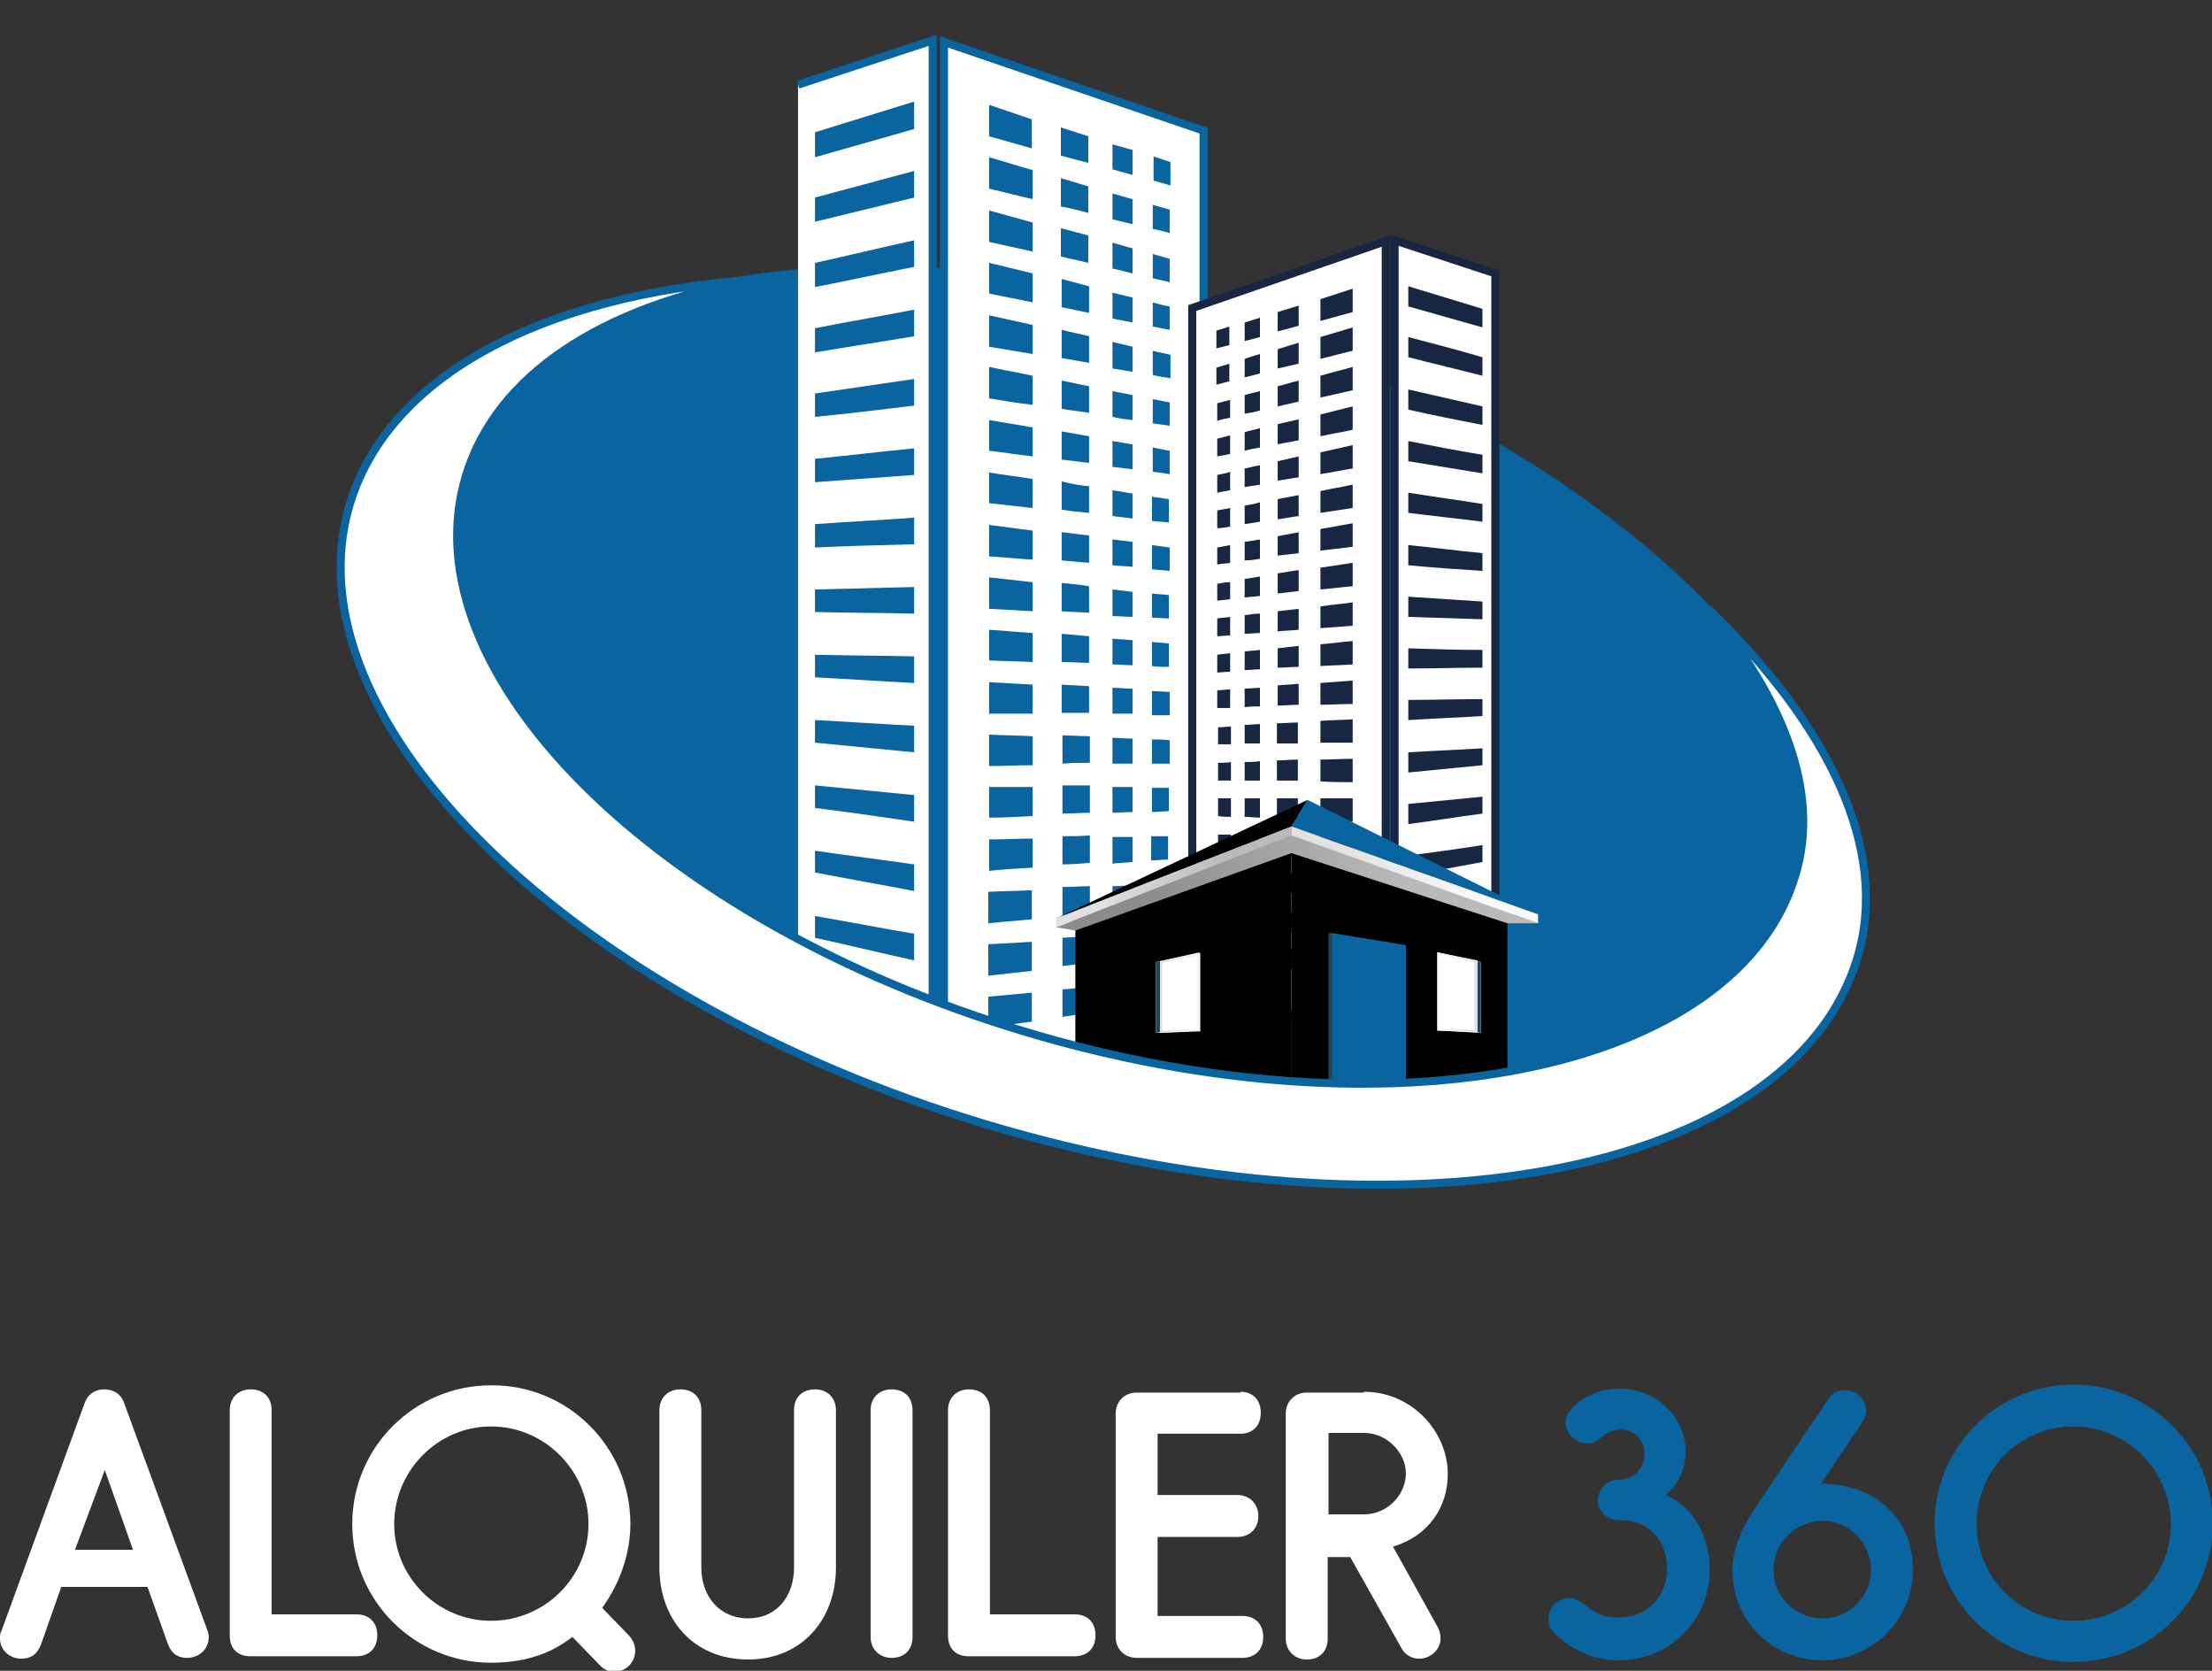 <?xml version="1.0" encoding="utf-8"?>
<!-- Generator: Adobe Illustrator 27.4.0, SVG Export Plug-In . SVG Version: 6.00 Build 0)  -->
<svg version="1.1" id="Capa_1" xmlns="http://www.w3.org/2000/svg" xmlns:xlink="http://www.w3.org/1999/xlink" x="0px" y="0px"
	 viewBox="0 0 27.44 20.72" style="enable-background:new 0 0 27.44 20.72;" xml:space="preserve">
<rect x="0" y="0" width="27.44" height="20.72" fill="#333333" stroke="none"/>
<style type="text/css">
	.st0{fill:#09649F;stroke:#09649F;stroke-width:0.1;stroke-miterlimit:10;}
	.st1{fill-rule:evenodd;clip-rule:evenodd;fill:#58BEC5;}
	.st2{fill-rule:evenodd;clip-rule:evenodd;fill:url(#SVGID_1_);}
	.st3{fill-rule:evenodd;clip-rule:evenodd;fill:#FFFFFF;stroke:#09649F;stroke-width:0.1;stroke-miterlimit:10;}
	.st4{fill-rule:evenodd;clip-rule:evenodd;fill:#09649F;}
	.st5{fill-rule:evenodd;clip-rule:evenodd;fill:none;}
	.st6{fill-rule:evenodd;clip-rule:evenodd;fill:#FFFFFF;stroke:#172641;stroke-width:0.1;stroke-miterlimit:10;}
	.st7{fill-rule:evenodd;clip-rule:evenodd;fill:#172641;}
	.st8{fill:url(#SVGID_00000090992214034316118460000006910804516478094499_);}
	.st9{fill:url(#SVGID_00000080924044242585100960000013952199043756885653_);}
	.st10{fill:#09649F;}
	.st11{fill:url(#SVGID_00000181777549982429034860000002948015406151239871_);}
	.st12{fill:url(#SVGID_00000163036769187121671420000015717843131631325350_);}
	.st13{fill:#FFFFFF;}
	.st14{fill:#1D465B;}
	.st15{fill:url(#SVGID_00000166638047273185006250000007803653704278154383_);}
	.st16{fill:url(#SVGID_00000176037659890811518120000017593551995287314861_);}
	.st17{fill:#FFFFFF;stroke:#09649F;stroke-width:0.1;stroke-miterlimit:10;}
</style>
<g>
	<g>
		<ellipse transform="matrix(0.342 -0.94 0.94 0.342 0.93 19.241)" class="st0" cx="14.2" cy="8.96" rx="4.96" ry="9.12"/>
		<g>
			<polyline class="st1" points="9.9,12.99 11.57,13.39 11.57,0.5 9.9,1.05 			"/>
			<polyline class="st1" points="10.11,12.17 11.34,12.43 11.34,12.77 10.11,12.43 			"/>
			<path class="st1" d="M10.11,11.36c0.41,0.07,0.82,0.15,1.23,0.22c0,0.11,0,0.22,0,0.33c-0.41-0.09-0.82-0.19-1.23-0.28"/>
			<path class="st1" d="M10.11,10.55c0.41,0.06,0.82,0.11,1.23,0.17c0,0.11,0,0.22,0,0.33c-0.41-0.08-0.82-0.15-1.23-0.23"/>
			<path class="st1" d="M10.11,9.74c0.41,0.04,0.82,0.08,1.23,0.12c0,0.11,0,0.22,0,0.33c-0.41-0.06-0.82-0.12-1.23-0.17"/>
			<path class="st1" d="M10.11,8.93c0.41,0.02,0.82,0.05,1.23,0.07c0,0.11,0,0.22,0,0.33c-0.41-0.04-0.82-0.08-1.23-0.12"/>
			<path class="st1" d="M10.11,8.12c0.41,0.01,0.82,0.01,1.23,0.02c0,0.11,0,0.22,0,0.33c-0.41-0.02-0.82-0.05-1.23-0.07"/>
			<path class="st1" d="M10.11,7.31c0.41-0.01,0.82-0.02,1.23-0.03c0,0.11,0,0.22,0,0.33c-0.41-0.01-0.82-0.01-1.23-0.02"/>
			<path class="st1" d="M10.11,6.5c0.41-0.03,0.82-0.05,1.23-0.08c0,0.11,0,0.22,0,0.33c-0.41,0.01-0.82,0.02-1.23,0.04"/>
			<path class="st1" d="M10.11,5.69c0.41-0.04,0.82-0.09,1.23-0.13c0,0.11,0,0.22,0,0.33c-0.41,0.03-0.82,0.06-1.23,0.09"/>
			<path class="st1" d="M10.11,4.88c0.41-0.06,0.82-0.12,1.23-0.18c0,0.11,0,0.22,0,0.33c-0.41,0.05-0.82,0.1-1.23,0.14"/>
			<path class="st1" d="M10.11,4.07c0.41-0.08,0.82-0.15,1.23-0.23c0,0.11,0,0.22,0,0.33c-0.41,0.07-0.82,0.13-1.23,0.2"/>
			<path class="st1" d="M10.11,3.26c0.41-0.09,0.82-0.19,1.23-0.28c0,0.11,0,0.22,0,0.33c-0.41,0.08-0.82,0.17-1.23,0.25"/>
			<path class="st1" d="M10.11,2.45c0.41-0.11,0.82-0.22,1.23-0.33c0,0.11,0,0.22,0,0.33c-0.41,0.1-0.82,0.2-1.23,0.3"/>
			<polyline class="st1" points="10.11,1.64 11.34,1.26 11.34,1.6 10.11,1.95 			"/>
			<linearGradient id="SVGID_1_" gradientUnits="userSpaceOnUse" x1="13.318" y1="0.428" x2="13.318" y2="14.052">
				<stop  offset="0" style="stop-color:#13B4BF"/>
				<stop  offset="0.292" style="stop-color:#15A6BE"/>
				<stop  offset="0.844" style="stop-color:#1A81BC"/>
				<stop  offset="1" style="stop-color:#1C75BB"/>
			</linearGradient>
			<path class="st2" d="M14.93,1.62l-3.22-1.11v12.87l3.22-0.49V1.62z M12.26,12.36l0.54-0.05v0.36l-0.54,0.07V12.36z M12.26,11.71
				c0.18-0.01,0.36-0.02,0.54-0.03c0,0.12,0,0.24,0,0.36c-0.18,0.02-0.36,0.04-0.54,0.06C12.26,11.97,12.26,11.84,12.26,11.71z
				 M12.26,11.06c0.18-0.01,0.36-0.01,0.54-0.02c0,0.12,0,0.24,0,0.36c-0.18,0.02-0.36,0.03-0.54,0.05
				C12.26,11.32,12.26,11.19,12.26,11.06z M12.27,10.41c0.18,0,0.36-0.01,0.54-0.01c0,0.12,0,0.24,0,0.36
				c-0.18,0.01-0.36,0.02-0.54,0.04C12.27,10.66,12.27,10.54,12.27,10.41z M12.27,9.76c0.18,0,0.36,0,0.54,0c0,0.12,0,0.24,0,0.36
				c-0.18,0.01-0.36,0.02-0.54,0.02C12.27,10.01,12.27,9.89,12.27,9.76z M12.27,9.11c0.18,0.01,0.36,0.01,0.54,0.02
				c0,0.12,0,0.24,0,0.36c-0.18,0-0.36,0.01-0.54,0.01C12.27,9.36,12.27,9.24,12.27,9.11z M12.27,8.46
				c0.18,0.01,0.36,0.02,0.54,0.03c0,0.12,0,0.24,0,0.36c-0.18,0-0.36,0-0.54,0C12.27,8.71,12.27,8.59,12.27,8.46z M12.27,7.81
				c0.18,0.01,0.36,0.03,0.54,0.04c0,0.12,0,0.24,0,0.36c-0.18-0.01-0.36-0.01-0.54-0.02C12.27,8.06,12.27,7.94,12.27,7.81z
				 M12.27,7.16c0.18,0.02,0.36,0.04,0.54,0.06c0,0.12,0,0.24,0,0.36c-0.18-0.01-0.36-0.02-0.54-0.03
				C12.27,7.41,12.27,7.29,12.27,7.16z M12.27,6.51c0.18,0.02,0.36,0.05,0.54,0.07c0,0.12,0,0.24,0,0.36
				c-0.18-0.01-0.36-0.03-0.54-0.04C12.27,6.76,12.27,6.63,12.27,6.51z M12.27,5.86c0.18,0.03,0.36,0.05,0.54,0.08
				c0,0.12,0,0.24,0,0.36c-0.18-0.02-0.36-0.04-0.54-0.06C12.27,6.11,12.27,5.98,12.27,5.86z M12.27,4.94c0-0.13,0-0.26,0-0.39
				c0.18,0.04,0.36,0.07,0.54,0.11c0,0.12,0,0.24,0,0.36C12.62,5,12.45,4.97,12.27,4.94z M12.27,5.21c0.18,0.03,0.36,0.06,0.54,0.09
				c0,0.12,0,0.24,0,0.36c-0.18-0.02-0.36-0.05-0.54-0.07C12.27,5.46,12.27,5.33,12.27,5.21z M12.27,3.91
				c0.18,0.04,0.36,0.08,0.54,0.12c0,0.12,0,0.24,0,0.36c-0.18-0.03-0.36-0.06-0.54-0.09C12.27,4.16,12.27,4.03,12.27,3.91z
				 M12.27,3.26c0.18,0.04,0.36,0.09,0.54,0.13c0,0.12,0,0.24,0,0.36c-0.18-0.04-0.36-0.07-0.54-0.11
				C12.27,3.51,12.27,3.38,12.27,3.26z M12.27,2.61c0.18,0.05,0.36,0.1,0.54,0.15c0,0.12,0,0.24,0,0.36
				c-0.18-0.04-0.36-0.08-0.54-0.12C12.27,2.86,12.27,2.73,12.27,2.61z M12.27,1.95c0.18,0.05,0.36,0.11,0.54,0.16
				c0,0.12,0,0.24,0,0.36c-0.18-0.04-0.36-0.09-0.54-0.13C12.27,2.21,12.27,2.08,12.27,1.95z M12.8,1.84l-0.54-0.15V1.3l0.54,0.17
				V1.84z M13.5,2.02l-0.34-0.09V1.58l0.34,0.11V2.02z M13.5,2.64c-0.11-0.03-0.23-0.06-0.34-0.08c0-0.12,0-0.23,0-0.35
				c0.11,0.03,0.23,0.07,0.34,0.1C13.5,2.42,13.5,2.53,13.5,2.64z M13.5,3.26c-0.11-0.03-0.23-0.05-0.34-0.08c0-0.12,0-0.23,0-0.35
				c0.11,0.03,0.23,0.06,0.34,0.09C13.5,3.04,13.5,3.15,13.5,3.26z M13.51,3.88c-0.11-0.02-0.23-0.05-0.34-0.07
				c0-0.12,0-0.23,0-0.35c0.11,0.03,0.23,0.06,0.34,0.09C13.51,3.66,13.51,3.77,13.51,3.88z M13.51,4.5
				c-0.11-0.02-0.23-0.04-0.34-0.06c0-0.12,0-0.23,0-0.35c0.11,0.03,0.23,0.05,0.34,0.08C13.51,4.28,13.51,4.39,13.51,4.5z
				 M13.51,5.12c-0.11-0.02-0.23-0.03-0.34-0.05c0-0.12,0-0.23,0-0.35c0.11,0.02,0.23,0.05,0.34,0.07
				C13.51,4.9,13.51,5.01,13.51,5.12z M13.51,5.74c-0.11-0.01-0.23-0.03-0.34-0.04c0-0.12,0-0.23,0-0.35
				c0.11,0.02,0.23,0.04,0.34,0.06C13.51,5.52,13.51,5.63,13.51,5.74z M13.51,6.36c-0.11-0.01-0.23-0.02-0.34-0.04
				c0-0.12,0-0.23,0-0.35C13.28,6,13.4,6.02,13.51,6.03C13.51,6.14,13.51,6.25,13.51,6.36z M13.51,6.98
				c-0.11-0.01-0.23-0.02-0.34-0.03c0-0.12,0-0.23,0-0.35c0.11,0.01,0.23,0.03,0.34,0.04C13.51,6.76,13.51,6.87,13.51,6.98z
				 M13.51,7.6c-0.11-0.01-0.23-0.01-0.34-0.02c0-0.12,0-0.23,0-0.35c0.11,0.01,0.23,0.02,0.34,0.04
				C13.51,7.38,13.51,7.49,13.51,7.6z M13.51,8.22c-0.11,0-0.23-0.01-0.34-0.01c0-0.12,0-0.23,0-0.35c0.11,0.01,0.23,0.02,0.34,0.03
				C13.51,8,13.51,8.11,13.51,8.22z M13.51,8.84c-0.11,0-0.23,0-0.34,0c0-0.12,0-0.23,0-0.35c0.11,0.01,0.23,0.01,0.34,0.02
				C13.51,8.62,13.51,8.73,13.51,8.84z M13.52,9.46c-0.11,0-0.23,0-0.34,0.01c0-0.12,0-0.23,0-0.35c0.11,0,0.23,0.01,0.34,0.01
				C13.52,9.24,13.52,9.35,13.52,9.46z M13.52,10.08c-0.11,0-0.23,0.01-0.34,0.01c0-0.12,0-0.23,0-0.35c0.11,0,0.23,0,0.34,0
				C13.52,9.86,13.52,9.97,13.52,10.08z M13.52,10.7c-0.11,0.01-0.23,0.02-0.34,0.02c0-0.12,0-0.23,0-0.35c0.11,0,0.23,0,0.34-0.01
				C13.52,10.48,13.52,10.59,13.52,10.7z M13.52,11.32c-0.11,0.01-0.23,0.02-0.34,0.03c0-0.12,0-0.23,0-0.35
				c0.11,0,0.23-0.01,0.34-0.01C13.52,11.1,13.52,11.21,13.52,11.32z M13.52,11.94c-0.11,0.01-0.23,0.03-0.34,0.04
				c0-0.12,0-0.23,0-0.35c0.11-0.01,0.23-0.01,0.34-0.02C13.52,11.72,13.52,11.83,13.52,11.94z M13.52,12.56l-0.34,0.05v-0.35
				l0.34-0.03V12.56z M13.8,12.22l0.25-0.02v0.31l-0.25,0.03V12.22z M13.8,11.6c0.08-0.01,0.17-0.01,0.25-0.02c0,0.1,0,0.2,0,0.31
				c-0.08,0.01-0.17,0.02-0.25,0.03C13.8,11.81,13.8,11.71,13.8,11.6z M13.8,11.31c0-0.11,0-0.21,0-0.32c0.08,0,0.17-0.01,0.25-0.01
				c0,0.1,0,0.2,0,0.31C13.97,11.29,13.89,11.3,13.8,11.31z M13.8,10.38c0.08,0,0.17,0,0.25,0c0,0.1,0,0.2,0,0.31
				c-0.08,0.01-0.17,0.01-0.25,0.02C13.8,10.59,13.8,10.48,13.8,10.38z M13.8,10.08c0-0.11,0-0.21,0-0.32c0.08,0,0.17,0,0.25,0
				c0,0.1,0,0.2,0,0.31C13.97,10.07,13.89,10.08,13.8,10.08z M13.8,9.15c0.08,0,0.17,0.01,0.25,0.01c0,0.1,0,0.2,0,0.31
				c-0.08,0-0.17,0-0.25,0C13.8,9.36,13.8,9.25,13.8,9.15z M13.8,8.85c0-0.11,0-0.21,0-0.32c0.08,0,0.17,0.01,0.25,0.01
				c0,0.1,0,0.2,0,0.31C13.97,8.85,13.89,8.85,13.8,8.85z M13.8,7.92c0.08,0.01,0.17,0.01,0.25,0.02c0,0.1,0,0.2,0,0.31
				c-0.08,0-0.17-0.01-0.25-0.01C13.8,8.13,13.8,8.03,13.8,7.92z M13.8,7.31c0.08,0.01,0.17,0.02,0.25,0.03c0,0.1,0,0.2,0,0.31
				c-0.08,0-0.17-0.01-0.25-0.01C13.8,7.52,13.8,7.41,13.8,7.31z M13.8,6.69c0.08,0.01,0.17,0.02,0.25,0.03c0,0.1,0,0.2,0,0.31
				c-0.08-0.01-0.17-0.01-0.25-0.02C13.8,6.91,13.8,6.8,13.8,6.69z M13.8,6.08c0.08,0.01,0.17,0.03,0.25,0.04c0,0.1,0,0.2,0,0.31
				c-0.08-0.01-0.17-0.02-0.25-0.03C13.8,6.29,13.8,6.19,13.8,6.08z M13.8,5.47c0.08,0.01,0.17,0.03,0.25,0.04c0,0.1,0,0.2,0,0.31
				c-0.08-0.01-0.17-0.02-0.25-0.03C13.8,5.68,13.8,5.57,13.8,5.47z M13.8,4.85c0.08,0.02,0.17,0.03,0.25,0.05c0,0.1,0,0.2,0,0.31
				c-0.08-0.01-0.17-0.02-0.25-0.04C13.8,5.07,13.8,4.96,13.8,4.85z M13.8,4.24c0.08,0.02,0.17,0.04,0.25,0.06c0,0.1,0,0.2,0,0.31
				c-0.08-0.01-0.17-0.03-0.25-0.04C13.8,4.45,13.8,4.35,13.8,4.24z M13.8,3.63c0.08,0.02,0.17,0.04,0.25,0.06c0,0.1,0,0.2,0,0.31
				c-0.08-0.02-0.17-0.03-0.25-0.05C13.8,3.84,13.8,3.73,13.8,3.63z M13.8,3.33c0-0.11,0-0.21,0-0.32c0.08,0.02,0.17,0.05,0.25,0.07
				c0,0.1,0,0.2,0,0.31C13.97,3.37,13.89,3.35,13.8,3.33z M13.8,2.4c0.08,0.02,0.17,0.05,0.25,0.07c0,0.1,0,0.2,0,0.31
				c-0.08-0.02-0.17-0.04-0.25-0.06C13.8,2.61,13.8,2.5,13.8,2.4z M14.05,2.17L13.8,2.1V1.79l0.25,0.08V2.17z M14.28,12.18
				l0.22-0.02v0.29l-0.22,0.03V12.18z M14.28,11.58c0.07,0,0.14-0.01,0.21-0.01c0,0.1,0,0.19,0,0.29c-0.07,0.01-0.14,0.02-0.21,0.02
				C14.28,11.78,14.28,11.68,14.28,11.58z M14.28,10.98c0.07,0,0.14-0.01,0.21-0.01c0,0.1,0,0.19,0,0.29
				c-0.07,0.01-0.14,0.01-0.21,0.02C14.28,11.17,14.28,11.07,14.28,10.98z M14.28,10.37c0.07,0,0.14,0,0.21,0c0,0.1,0,0.19,0,0.29
				c-0.07,0-0.14,0.01-0.21,0.01C14.28,10.57,14.28,10.47,14.28,10.37z M14.29,9.77c0.07,0,0.14,0,0.21,0c0,0.1,0,0.19,0,0.29
				c-0.07,0-0.14,0.01-0.21,0.01C14.29,9.97,14.29,9.87,14.29,9.77z M14.29,9.17c0.07,0,0.14,0,0.22,0.01c0,0.1,0,0.19,0,0.29
				c-0.07,0-0.14,0-0.22,0C14.29,9.37,14.29,9.27,14.29,9.17z M14.29,8.57c0.07,0,0.14,0.01,0.22,0.01c0,0.1,0,0.19,0,0.29
				c-0.07,0-0.14,0-0.22,0C14.29,8.76,14.29,8.67,14.29,8.57z M14.29,7.96c0.07,0.01,0.14,0.01,0.21,0.02c0,0.1,0,0.19,0,0.29
				c-0.07,0-0.14,0-0.21-0.01C14.29,8.16,14.29,8.06,14.29,7.96z M14.29,7.36c0.07,0.01,0.14,0.01,0.21,0.02c0,0.1,0,0.19,0,0.29
				c-0.07,0-0.14-0.01-0.21-0.01C14.29,7.56,14.29,7.46,14.29,7.36z M14.29,6.76c0.07,0.01,0.14,0.02,0.22,0.03c0,0.1,0,0.19,0,0.29
				c-0.07-0.01-0.14-0.01-0.22-0.02C14.29,6.96,14.29,6.86,14.29,6.76z M14.29,6.16c0.07,0.01,0.14,0.02,0.21,0.03
				c0,0.1,0,0.19,0,0.29c-0.07-0.01-0.14-0.01-0.21-0.02C14.29,6.36,14.29,6.26,14.29,6.16z M14.3,5.55
				c0.07,0.01,0.14,0.03,0.21,0.04c0,0.1,0,0.19,0,0.29c-0.07-0.01-0.14-0.02-0.21-0.03C14.3,5.75,14.3,5.65,14.3,5.55z M14.3,4.95
				c0.07,0.01,0.14,0.03,0.21,0.04c0,0.1,0,0.19,0,0.29c-0.07-0.01-0.14-0.02-0.21-0.03C14.3,5.15,14.3,5.05,14.3,4.95z M14.3,4.35
				c0.07,0.02,0.14,0.03,0.22,0.05c0,0.1,0,0.19,0,0.29c-0.07-0.01-0.14-0.02-0.22-0.04C14.3,4.55,14.3,4.45,14.3,4.35z M14.3,3.75
				c0.07,0.02,0.14,0.04,0.21,0.05c0,0.1,0,0.19,0,0.29c-0.07-0.01-0.14-0.03-0.21-0.04C14.3,3.95,14.3,3.85,14.3,3.75z M14.3,3.15
				c0.07,0.02,0.14,0.04,0.21,0.06c0,0.1,0,0.19,0,0.29c-0.07-0.02-0.14-0.03-0.21-0.05C14.3,3.34,14.3,3.24,14.3,3.15z M14.3,2.54
				c0.07,0.02,0.14,0.04,0.21,0.06c0,0.1,0,0.19,0,0.29c-0.07-0.02-0.14-0.04-0.21-0.05C14.3,2.74,14.3,2.64,14.3,2.54z M14.52,2.3
				l-0.21-0.06v-0.3l0.21,0.07V2.3z"/>
			<polyline class="st1" points="9.9,12.99 11.57,13.39 11.57,0.5 9.9,1.05 			"/>
			<polyline class="st1" points="10.11,12.17 11.34,12.43 11.34,12.77 10.11,12.43 			"/>
			<path class="st1" d="M10.11,11.36c0.41,0.07,0.82,0.15,1.23,0.22c0,0.11,0,0.22,0,0.33c-0.41-0.09-0.82-0.19-1.23-0.28"/>
			<path class="st1" d="M10.11,10.55c0.41,0.06,0.82,0.11,1.23,0.17c0,0.11,0,0.22,0,0.33c-0.41-0.08-0.82-0.15-1.23-0.23"/>
			<path class="st1" d="M10.11,9.74c0.41,0.04,0.82,0.08,1.23,0.12c0,0.11,0,0.22,0,0.33c-0.41-0.06-0.82-0.12-1.23-0.17"/>
			<path class="st1" d="M10.11,8.93c0.41,0.02,0.82,0.05,1.23,0.07c0,0.11,0,0.22,0,0.33c-0.41-0.04-0.82-0.08-1.23-0.12"/>
			<path class="st1" d="M10.11,8.12c0.41,0.01,0.82,0.01,1.23,0.02c0,0.11,0,0.22,0,0.33c-0.41-0.02-0.82-0.05-1.23-0.07"/>
			<path class="st1" d="M10.11,7.31c0.41-0.01,0.82-0.02,1.23-0.03c0,0.11,0,0.22,0,0.33c-0.41-0.01-0.82-0.01-1.23-0.02"/>
			<path class="st1" d="M10.11,6.5c0.41-0.03,0.82-0.05,1.23-0.08c0,0.11,0,0.22,0,0.33c-0.41,0.01-0.82,0.02-1.23,0.04"/>
			<path class="st1" d="M10.11,5.69c0.41-0.04,0.82-0.09,1.23-0.13c0,0.11,0,0.22,0,0.33c-0.41,0.03-0.82,0.06-1.23,0.09"/>
			<path class="st1" d="M10.11,4.88c0.41-0.06,0.82-0.12,1.23-0.18c0,0.11,0,0.22,0,0.33c-0.41,0.05-0.82,0.1-1.23,0.14"/>
			<path class="st1" d="M10.11,4.07c0.41-0.08,0.82-0.15,1.23-0.23c0,0.11,0,0.22,0,0.33c-0.41,0.07-0.82,0.13-1.23,0.2"/>
			<path class="st1" d="M10.11,3.26c0.41-0.09,0.82-0.19,1.23-0.28c0,0.11,0,0.22,0,0.33c-0.41,0.08-0.82,0.17-1.23,0.25"/>
			<path class="st1" d="M10.11,2.45c0.41-0.11,0.82-0.22,1.23-0.33c0,0.11,0,0.22,0,0.33c-0.41,0.1-0.82,0.2-1.23,0.3"/>
			<polyline class="st1" points="10.11,1.64 11.34,1.26 11.34,1.6 10.11,1.95 			"/>
			<polyline class="st3" points="9.9,12.99 11.57,13.39 11.57,0.5 9.9,1.05 			"/>
			<polyline class="st4" points="10.11,12.17 11.34,12.43 11.34,12.77 10.11,12.43 			"/>
			<path class="st4" d="M10.11,11.36c0.41,0.07,0.82,0.15,1.23,0.22c0,0.11,0,0.22,0,0.33c-0.41-0.09-0.82-0.19-1.23-0.28"/>
			<path class="st4" d="M10.11,10.55c0.41,0.06,0.82,0.11,1.23,0.17c0,0.11,0,0.22,0,0.33c-0.41-0.08-0.82-0.15-1.23-0.23"/>
			<path class="st4" d="M10.11,9.74c0.41,0.04,0.82,0.08,1.23,0.12c0,0.11,0,0.22,0,0.33c-0.41-0.06-0.82-0.12-1.23-0.17"/>
			<path class="st4" d="M10.11,8.93c0.41,0.02,0.82,0.05,1.23,0.07c0,0.11,0,0.22,0,0.33c-0.41-0.04-0.82-0.08-1.23-0.12"/>
			<path class="st4" d="M10.11,8.12c0.41,0.01,0.82,0.01,1.23,0.02c0,0.11,0,0.22,0,0.33c-0.41-0.02-0.82-0.05-1.23-0.07"/>
			<path class="st4" d="M10.11,7.31c0.41-0.01,0.82-0.02,1.23-0.03c0,0.11,0,0.22,0,0.33c-0.41-0.01-0.82-0.01-1.23-0.02"/>
			<path class="st4" d="M10.11,6.5c0.41-0.03,0.82-0.05,1.23-0.08c0,0.11,0,0.22,0,0.33c-0.41,0.01-0.82,0.02-1.23,0.04"/>
			<path class="st4" d="M10.11,5.69c0.41-0.04,0.82-0.09,1.23-0.13c0,0.11,0,0.22,0,0.33c-0.41,0.03-0.82,0.06-1.23,0.09"/>
			<path class="st4" d="M10.11,4.88c0.41-0.06,0.82-0.12,1.23-0.18c0,0.11,0,0.22,0,0.33c-0.41,0.05-0.82,0.1-1.23,0.14"/>
			<path class="st4" d="M10.11,4.07c0.41-0.08,0.82-0.15,1.23-0.23c0,0.11,0,0.22,0,0.33c-0.41,0.07-0.82,0.13-1.23,0.2"/>
			<path class="st4" d="M10.11,3.26c0.41-0.09,0.82-0.19,1.23-0.28c0,0.11,0,0.22,0,0.33c-0.41,0.08-0.82,0.17-1.23,0.25"/>
			<path class="st4" d="M10.11,2.45c0.41-0.11,0.82-0.22,1.23-0.33c0,0.11,0,0.22,0,0.33c-0.41,0.1-0.82,0.2-1.23,0.3"/>
			<polyline class="st4" points="10.11,1.64 11.34,1.26 11.34,1.6 10.11,1.95 			"/>
			<path class="st5" d="M9.9,1.05l1.68,12.34L11.61,0C11.61,0,10.04,1.13,9.9,1.05"/>
			<polygon class="st3" points="14.93,1.62 11.71,0.52 11.71,13.39 14.93,12.9 			"/>
			<polygon class="st4" points="12.26,12.36 12.8,12.31 12.8,12.67 12.26,12.74 			"/>
			<path class="st4" d="M12.26,11.71c0.18-0.01,0.36-0.02,0.54-0.03c0,0.12,0,0.24,0,0.36c-0.18,0.02-0.36,0.04-0.54,0.06
				C12.26,11.97,12.26,11.84,12.26,11.71z"/>
			<path class="st4" d="M12.26,11.06c0.18-0.01,0.36-0.01,0.54-0.02c0,0.12,0,0.24,0,0.36c-0.18,0.02-0.36,0.03-0.54,0.05
				C12.26,11.32,12.26,11.19,12.26,11.06z"/>
			<path class="st4" d="M12.27,10.41c0.18,0,0.36-0.01,0.54-0.01c0,0.12,0,0.24,0,0.36c-0.18,0.01-0.36,0.02-0.54,0.04
				C12.27,10.66,12.27,10.54,12.27,10.41z"/>
			<path class="st4" d="M12.27,9.76c0.18,0,0.36,0,0.54,0c0,0.12,0,0.24,0,0.36c-0.18,0.01-0.36,0.02-0.54,0.02
				C12.27,10.01,12.27,9.89,12.27,9.76z"/>
			<path class="st4" d="M12.27,9.11c0.18,0.01,0.36,0.01,0.54,0.02c0,0.12,0,0.24,0,0.36c-0.18,0-0.36,0.01-0.54,0.01
				C12.27,9.36,12.27,9.24,12.27,9.11z"/>
			<path class="st4" d="M12.27,8.46c0.18,0.01,0.36,0.02,0.54,0.03c0,0.12,0,0.24,0,0.36c-0.18,0-0.36,0-0.54,0
				C12.27,8.71,12.27,8.59,12.27,8.46z"/>
			<path class="st4" d="M12.27,7.81c0.18,0.01,0.36,0.03,0.54,0.04c0,0.12,0,0.24,0,0.36c-0.18-0.01-0.36-0.01-0.54-0.02
				C12.27,8.06,12.27,7.94,12.27,7.81z"/>
			<path class="st4" d="M12.27,7.16c0.18,0.02,0.36,0.04,0.54,0.06c0,0.12,0,0.24,0,0.36c-0.18-0.01-0.36-0.02-0.54-0.03
				C12.27,7.41,12.27,7.29,12.27,7.16z"/>
			<path class="st4" d="M12.27,6.51c0.18,0.02,0.36,0.05,0.54,0.07c0,0.12,0,0.24,0,0.36c-0.18-0.01-0.36-0.03-0.54-0.04
				C12.27,6.76,12.27,6.63,12.27,6.51z"/>
			<path class="st4" d="M12.27,5.86c0.18,0.03,0.36,0.05,0.54,0.08c0,0.12,0,0.24,0,0.36c-0.18-0.02-0.36-0.04-0.54-0.06
				C12.27,6.11,12.27,5.98,12.27,5.86z"/>
			<path class="st4" d="M12.27,4.94c0-0.13,0-0.26,0-0.39c0.18,0.04,0.36,0.07,0.54,0.11c0,0.12,0,0.24,0,0.36
				C12.62,5,12.45,4.97,12.27,4.94z"/>
			<path class="st4" d="M12.27,5.21c0.18,0.03,0.36,0.06,0.54,0.09c0,0.12,0,0.24,0,0.36c-0.18-0.02-0.36-0.05-0.54-0.07
				C12.27,5.46,12.27,5.33,12.27,5.21z"/>
			<path class="st4" d="M12.27,3.91c0.18,0.04,0.36,0.08,0.54,0.12c0,0.12,0,0.24,0,0.36c-0.18-0.03-0.36-0.06-0.54-0.09
				C12.27,4.16,12.27,4.03,12.27,3.91z"/>
			<path class="st4" d="M12.27,3.26c0.18,0.04,0.36,0.09,0.54,0.13c0,0.12,0,0.24,0,0.36c-0.18-0.04-0.36-0.07-0.54-0.11
				C12.27,3.51,12.27,3.38,12.27,3.26z"/>
			<path class="st4" d="M12.27,2.61c0.18,0.05,0.36,0.1,0.54,0.15c0,0.12,0,0.24,0,0.36c-0.18-0.04-0.36-0.08-0.54-0.12
				C12.27,2.86,12.27,2.73,12.27,2.61z"/>
			<path class="st4" d="M12.27,1.95c0.18,0.05,0.36,0.11,0.54,0.16c0,0.12,0,0.24,0,0.36c-0.18-0.04-0.36-0.09-0.54-0.13
				C12.27,2.21,12.27,2.08,12.27,1.95z"/>
			<polygon class="st4" points="12.8,1.84 12.27,1.69 12.27,1.3 12.8,1.48 			"/>
			<polygon class="st4" points="13.5,2.02 13.16,1.93 13.16,1.58 13.5,1.69 			"/>
			<path class="st4" d="M13.5,2.64c-0.11-0.03-0.23-0.06-0.34-0.08c0-0.12,0-0.23,0-0.35c0.11,0.03,0.23,0.07,0.34,0.1
				C13.5,2.42,13.5,2.53,13.5,2.64z"/>
			<path class="st4" d="M13.5,3.26c-0.11-0.03-0.23-0.05-0.34-0.08c0-0.12,0-0.23,0-0.35c0.11,0.03,0.23,0.06,0.34,0.09
				C13.5,3.04,13.5,3.15,13.5,3.26z"/>
			<path class="st4" d="M13.51,3.88c-0.11-0.02-0.23-0.05-0.34-0.07c0-0.12,0-0.23,0-0.35c0.11,0.03,0.23,0.06,0.34,0.09
				C13.51,3.66,13.51,3.77,13.51,3.88z"/>
			<path class="st4" d="M13.51,4.5c-0.11-0.02-0.23-0.04-0.34-0.06c0-0.12,0-0.23,0-0.35c0.11,0.03,0.23,0.05,0.34,0.08
				C13.51,4.28,13.51,4.39,13.51,4.5z"/>
			<path class="st4" d="M13.51,5.12c-0.11-0.02-0.23-0.03-0.34-0.05c0-0.12,0-0.23,0-0.35c0.11,0.02,0.23,0.05,0.34,0.07
				C13.51,4.9,13.51,5.01,13.51,5.12z"/>
			<path class="st4" d="M13.51,5.74c-0.11-0.01-0.23-0.03-0.34-0.04c0-0.12,0-0.23,0-0.35c0.11,0.02,0.23,0.04,0.34,0.06
				C13.51,5.52,13.51,5.63,13.51,5.74z"/>
			<path class="st4" d="M13.51,6.36c-0.11-0.01-0.23-0.02-0.34-0.04c0-0.12,0-0.23,0-0.35C13.28,6,13.4,6.02,13.51,6.03
				C13.51,6.14,13.51,6.25,13.51,6.36z"/>
			<path class="st4" d="M13.51,6.98c-0.11-0.01-0.23-0.02-0.34-0.03c0-0.12,0-0.23,0-0.35c0.11,0.01,0.23,0.03,0.34,0.04
				C13.51,6.76,13.51,6.87,13.51,6.98z"/>
			<path class="st4" d="M13.51,7.6c-0.11-0.01-0.23-0.01-0.34-0.02c0-0.12,0-0.23,0-0.35c0.11,0.01,0.23,0.02,0.34,0.04
				C13.51,7.38,13.51,7.49,13.51,7.6z"/>
			<path class="st4" d="M13.51,8.22c-0.11,0-0.23-0.01-0.34-0.01c0-0.12,0-0.23,0-0.35c0.11,0.01,0.23,0.02,0.34,0.03
				C13.51,8,13.51,8.11,13.51,8.22z"/>
			<path class="st4" d="M13.51,8.84c-0.11,0-0.23,0-0.34,0c0-0.12,0-0.23,0-0.35c0.11,0.01,0.23,0.01,0.34,0.02
				C13.51,8.62,13.51,8.73,13.51,8.84z"/>
			<path class="st4" d="M13.52,9.46c-0.11,0-0.23,0-0.34,0.01c0-0.12,0-0.23,0-0.35c0.11,0,0.23,0.01,0.34,0.01
				C13.52,9.24,13.52,9.35,13.52,9.46z"/>
			<path class="st4" d="M13.52,10.08c-0.11,0-0.23,0.01-0.34,0.01c0-0.12,0-0.23,0-0.35c0.11,0,0.23,0,0.34,0
				C13.52,9.86,13.52,9.97,13.52,10.08z"/>
			<path class="st4" d="M13.52,10.7c-0.11,0.01-0.23,0.02-0.34,0.02c0-0.12,0-0.23,0-0.35c0.11,0,0.23,0,0.34-0.01
				C13.52,10.48,13.52,10.59,13.52,10.7z"/>
			<path class="st4" d="M13.52,11.32c-0.11,0.01-0.23,0.02-0.34,0.03c0-0.12,0-0.23,0-0.35c0.11,0,0.23-0.01,0.34-0.01
				C13.52,11.1,13.52,11.21,13.52,11.32z"/>
			<path class="st4" d="M13.52,11.94c-0.11,0.01-0.23,0.03-0.34,0.04c0-0.12,0-0.23,0-0.35c0.11-0.01,0.23-0.01,0.34-0.02
				C13.52,11.72,13.52,11.83,13.52,11.94z"/>
			<polygon class="st4" points="13.52,12.56 13.18,12.61 13.18,12.27 13.52,12.24 			"/>
			<polygon class="st4" points="13.8,12.22 14.05,12.19 14.05,12.5 13.8,12.53 			"/>
			<path class="st4" d="M13.8,11.6c0.08-0.01,0.17-0.01,0.25-0.02c0,0.1,0,0.2,0,0.31c-0.08,0.01-0.17,0.02-0.25,0.03
				C13.8,11.81,13.8,11.71,13.8,11.6z"/>
			<path class="st4" d="M13.8,11.31c0-0.11,0-0.21,0-0.32c0.08,0,0.17-0.01,0.25-0.01c0,0.1,0,0.2,0,0.31
				C13.97,11.29,13.89,11.3,13.8,11.31z"/>
			<path class="st4" d="M13.8,10.38c0.08,0,0.17,0,0.25,0c0,0.1,0,0.2,0,0.31c-0.08,0.01-0.17,0.01-0.25,0.02
				C13.8,10.59,13.8,10.48,13.8,10.38z"/>
			<path class="st4" d="M13.8,10.08c0-0.11,0-0.21,0-0.32c0.08,0,0.17,0,0.25,0c0,0.1,0,0.2,0,0.31
				C13.97,10.07,13.89,10.08,13.8,10.08z"/>
			<path class="st4" d="M13.8,9.15c0.08,0,0.17,0.01,0.25,0.01c0,0.1,0,0.2,0,0.31c-0.08,0-0.17,0-0.25,0
				C13.8,9.36,13.8,9.25,13.8,9.15z"/>
			<path class="st4" d="M13.8,8.85c0-0.11,0-0.21,0-0.32c0.08,0,0.17,0.01,0.25,0.01c0,0.1,0,0.2,0,0.31
				C13.97,8.85,13.89,8.85,13.8,8.85z"/>
			<path class="st4" d="M13.8,7.92c0.08,0.01,0.17,0.01,0.25,0.02c0,0.1,0,0.2,0,0.31c-0.08,0-0.17-0.01-0.25-0.01
				C13.8,8.13,13.8,8.03,13.8,7.92z"/>
			<path class="st4" d="M13.8,7.31c0.08,0.01,0.17,0.02,0.25,0.03c0,0.1,0,0.2,0,0.31c-0.08,0-0.17-0.01-0.25-0.01
				C13.8,7.52,13.8,7.41,13.8,7.31z"/>
			<path class="st4" d="M13.8,6.69c0.08,0.01,0.17,0.02,0.25,0.03c0,0.1,0,0.2,0,0.31c-0.08-0.01-0.17-0.01-0.25-0.02
				C13.8,6.91,13.8,6.8,13.8,6.69z"/>
			<path class="st4" d="M13.8,6.08c0.08,0.01,0.17,0.03,0.25,0.04c0,0.1,0,0.2,0,0.31c-0.08-0.01-0.17-0.02-0.25-0.03
				C13.8,6.29,13.8,6.19,13.8,6.08z"/>
			<path class="st4" d="M13.8,5.47c0.08,0.01,0.17,0.03,0.25,0.04c0,0.1,0,0.2,0,0.31c-0.08-0.01-0.17-0.02-0.25-0.03
				C13.8,5.68,13.8,5.57,13.8,5.47z"/>
			<path class="st4" d="M13.8,4.85c0.08,0.02,0.17,0.03,0.25,0.05c0,0.1,0,0.2,0,0.31c-0.08-0.01-0.17-0.02-0.25-0.04
				C13.8,5.07,13.8,4.96,13.8,4.85z"/>
			<path class="st4" d="M13.8,4.24c0.08,0.02,0.17,0.04,0.25,0.06c0,0.1,0,0.2,0,0.31c-0.08-0.01-0.17-0.03-0.25-0.04
				C13.8,4.45,13.8,4.35,13.8,4.24z"/>
			<path class="st4" d="M13.8,3.63c0.08,0.02,0.17,0.04,0.25,0.06c0,0.1,0,0.2,0,0.31c-0.08-0.02-0.17-0.03-0.25-0.05
				C13.8,3.84,13.8,3.73,13.8,3.63z"/>
			<path class="st4" d="M13.8,3.33c0-0.11,0-0.21,0-0.32c0.08,0.02,0.17,0.05,0.25,0.07c0,0.1,0,0.2,0,0.31
				C13.97,3.37,13.89,3.35,13.8,3.33z"/>
			<path class="st4" d="M13.8,2.4c0.08,0.02,0.17,0.05,0.25,0.07c0,0.1,0,0.2,0,0.31c-0.08-0.02-0.17-0.04-0.25-0.06
				C13.8,2.61,13.8,2.5,13.8,2.4z"/>
			<polygon class="st4" points="14.05,2.17 13.8,2.1 13.8,1.79 14.05,1.86 			"/>
			<polygon class="st4" points="14.28,12.18 14.49,12.16 14.49,12.45 14.28,12.48 			"/>
			<path class="st4" d="M14.28,11.58c0.07,0,0.14-0.01,0.21-0.01c0,0.1,0,0.19,0,0.29c-0.07,0.01-0.14,0.02-0.21,0.02
				C14.28,11.78,14.28,11.68,14.28,11.58z"/>
			<path class="st4" d="M14.28,10.98c0.07,0,0.14-0.01,0.21-0.01c0,0.1,0,0.19,0,0.29c-0.07,0.01-0.14,0.01-0.21,0.02
				C14.28,11.17,14.28,11.07,14.28,10.98z"/>
			<path class="st4" d="M14.28,10.37c0.07,0,0.14,0,0.21,0c0,0.1,0,0.19,0,0.29c-0.07,0-0.14,0.01-0.21,0.01
				C14.28,10.57,14.28,10.47,14.28,10.37z"/>
			<path class="st4" d="M14.29,9.77c0.07,0,0.14,0,0.21,0c0,0.1,0,0.19,0,0.29c-0.07,0-0.14,0.01-0.21,0.01
				C14.29,9.97,14.29,9.87,14.29,9.77z"/>
			<path class="st4" d="M14.29,9.17c0.07,0,0.14,0,0.22,0.01c0,0.1,0,0.19,0,0.29c-0.07,0-0.14,0-0.22,0
				C14.29,9.37,14.29,9.27,14.29,9.17z"/>
			<path class="st4" d="M14.29,8.57c0.07,0,0.14,0.01,0.22,0.01c0,0.1,0,0.19,0,0.29c-0.07,0-0.14,0-0.22,0
				C14.29,8.76,14.29,8.67,14.29,8.57z"/>
			<path class="st4" d="M14.29,7.96c0.07,0.01,0.14,0.01,0.21,0.02c0,0.1,0,0.19,0,0.29c-0.07,0-0.14,0-0.21-0.01
				C14.29,8.16,14.29,8.06,14.29,7.96z"/>
			<path class="st4" d="M14.29,7.36c0.07,0.01,0.14,0.01,0.21,0.02c0,0.1,0,0.19,0,0.29c-0.07,0-0.14-0.01-0.21-0.01
				C14.29,7.56,14.29,7.46,14.29,7.36z"/>
			<path class="st4" d="M14.29,6.76c0.07,0.01,0.14,0.02,0.22,0.03c0,0.1,0,0.19,0,0.29c-0.07-0.01-0.14-0.01-0.22-0.02
				C14.29,6.96,14.29,6.86,14.29,6.76z"/>
			<path class="st4" d="M14.29,6.16c0.07,0.01,0.14,0.02,0.21,0.03c0,0.1,0,0.19,0,0.29c-0.07-0.01-0.14-0.01-0.21-0.02
				C14.29,6.36,14.29,6.26,14.29,6.16z"/>
			<path class="st4" d="M14.3,5.55c0.07,0.01,0.14,0.03,0.21,0.04c0,0.1,0,0.19,0,0.29c-0.07-0.01-0.14-0.02-0.21-0.03
				C14.3,5.75,14.3,5.65,14.3,5.55z"/>
			<path class="st4" d="M14.3,4.95c0.07,0.01,0.14,0.03,0.21,0.04c0,0.1,0,0.19,0,0.29c-0.07-0.01-0.14-0.02-0.21-0.03
				C14.3,5.15,14.3,5.05,14.3,4.95z"/>
			<path class="st4" d="M14.3,4.35c0.07,0.02,0.14,0.03,0.22,0.05c0,0.1,0,0.19,0,0.29c-0.07-0.01-0.14-0.02-0.22-0.04
				C14.3,4.55,14.3,4.45,14.3,4.35z"/>
			<path class="st4" d="M14.3,3.75c0.07,0.02,0.14,0.04,0.21,0.05c0,0.1,0,0.19,0,0.29c-0.07-0.01-0.14-0.03-0.21-0.04
				C14.3,3.95,14.3,3.85,14.3,3.75z"/>
			<path class="st4" d="M14.3,3.15c0.07,0.02,0.14,0.04,0.21,0.06c0,0.1,0,0.19,0,0.29c-0.07-0.02-0.14-0.03-0.21-0.05
				C14.3,3.34,14.3,3.24,14.3,3.15z"/>
			<path class="st4" d="M14.3,2.54c0.07,0.02,0.14,0.04,0.21,0.06c0,0.1,0,0.19,0,0.29c-0.07-0.02-0.14-0.04-0.21-0.05
				C14.3,2.74,14.3,2.64,14.3,2.54z"/>
			<polygon class="st4" points="14.52,2.3 14.31,2.24 14.31,1.94 14.52,2.01 			"/>
		</g>
		<g>
			<polygon class="st6" points="17.3,2.98 17.3,12.74 18.55,12.44 18.55,3.39 			"/>
			<polygon class="st7" points="18.39,11.9 17.47,12.15 17.47,11.9 18.39,11.7 			"/>
			<path class="st7" d="M18.39,11.3c-0.31,0.07-0.61,0.14-0.92,0.21c0-0.08,0-0.17,0-0.25c0.31-0.05,0.61-0.11,0.92-0.16
				C18.39,11.16,18.39,11.23,18.39,11.3z"/>
			<path class="st7" d="M18.39,10.69c-0.31,0.06-0.61,0.11-0.92,0.17c0-0.08,0-0.17,0-0.25c0.31-0.04,0.61-0.08,0.92-0.13
				C18.39,10.56,18.39,10.62,18.39,10.69z"/>
			<path class="st7" d="M18.39,10.09c-0.31,0.04-0.61,0.09-0.92,0.13c0-0.08,0-0.17,0-0.25c0.31-0.03,0.61-0.06,0.92-0.09
				C18.39,9.95,18.39,10.02,18.39,10.09z"/>
			<path class="st7" d="M18.39,9.49c-0.31,0.03-0.61,0.06-0.92,0.09c0-0.08,0-0.17,0-0.25c0.31-0.02,0.61-0.03,0.92-0.05
				C18.39,9.35,18.39,9.42,18.39,9.49z"/>
			<path class="st7" d="M18.39,8.88c-0.31,0.02-0.61,0.03-0.92,0.05c0-0.08,0-0.17,0-0.25c0.31,0,0.61-0.01,0.92-0.01
				C18.39,8.74,18.39,8.81,18.39,8.88z"/>
			<path class="st7" d="M18.39,8.28c-0.31,0-0.61,0.01-0.92,0.01c0-0.08,0-0.17,0-0.25c0.31,0.01,0.61,0.02,0.92,0.02
				C18.39,8.14,18.39,8.21,18.39,8.28z"/>
			<path class="st7" d="M18.39,7.68c-0.31-0.01-0.61-0.02-0.92-0.03c0-0.08,0-0.17,0-0.25c0.31,0.02,0.61,0.04,0.92,0.06
				C18.39,7.53,18.39,7.61,18.39,7.68z"/>
			<path class="st7" d="M18.39,7.08c-0.31-0.02-0.61-0.04-0.92-0.07c0-0.08,0-0.17,0-0.25c0.31,0.03,0.61,0.07,0.92,0.1
				C18.39,6.93,18.39,7,18.39,7.08z"/>
			<path class="st7" d="M18.39,6.47c-0.31-0.04-0.61-0.07-0.92-0.11c0-0.08,0-0.17,0-0.25c0.31,0.05,0.61,0.09,0.92,0.14
				C18.39,6.33,18.39,6.4,18.39,6.47z"/>
			<path class="st7" d="M18.39,5.87c-0.31-0.05-0.61-0.1-0.92-0.15c0-0.08,0-0.17,0-0.25c0.31,0.06,0.61,0.12,0.92,0.17
				C18.39,5.72,18.39,5.8,18.39,5.87z"/>
			<path class="st7" d="M18.39,5.27c-0.31-0.06-0.61-0.12-0.92-0.19c0-0.08,0-0.17,0-0.25c0.31,0.07,0.61,0.14,0.92,0.21
				C18.39,5.12,18.39,5.19,18.39,5.27z"/>
			<path class="st7" d="M18.39,4.66c-0.31-0.08-0.61-0.15-0.92-0.23c0-0.08,0-0.17,0-0.25c0.31,0.08,0.61,0.16,0.92,0.25
				C18.39,4.51,18.39,4.59,18.39,4.66z"/>
			<polygon class="st7" points="18.39,4.06 17.47,3.8 17.47,3.55 18.39,3.83 			"/>
			<polygon class="st6" points="14.79,12.39 17.19,12.76 17.19,2.99 14.79,3.82 			"/>
			<polygon class="st7" points="16.78,12.13 16.38,12.08 16.38,11.81 16.78,11.84 			"/>
			<path class="st7" d="M16.78,11.64c-0.13-0.02-0.27-0.03-0.4-0.05c0-0.09,0-0.18,0-0.27c0.13,0.01,0.27,0.02,0.4,0.03
				C16.78,11.45,16.78,11.55,16.78,11.64z"/>
			<path class="st7" d="M16.78,11.16c-0.13-0.01-0.27-0.02-0.4-0.04c0-0.09,0-0.18,0-0.27c0.13,0.01,0.27,0.01,0.4,0.02
				C16.78,10.97,16.78,11.06,16.78,11.16z"/>
			<path class="st7" d="M16.78,10.67c-0.13-0.01-0.27-0.02-0.4-0.03c0-0.09,0-0.18,0-0.27c0.13,0,0.27,0,0.4,0.01
				C16.78,10.48,16.78,10.58,16.78,10.67z"/>
			<path class="st7" d="M16.78,10.19c-0.13-0.01-0.27-0.01-0.4-0.02c0-0.09,0-0.18,0-0.27c0.13,0,0.27,0,0.4,0
				C16.78,9.99,16.78,10.09,16.78,10.19z"/>
			<path class="st7" d="M16.78,9.7c-0.13,0-0.27,0-0.4-0.01c0-0.09,0-0.18,0-0.27c0.13,0,0.27-0.01,0.4-0.01
				C16.78,9.51,16.78,9.6,16.78,9.7z"/>
			<path class="st7" d="M16.78,9.21c-0.13,0-0.27,0-0.4,0c0-0.09,0-0.18,0-0.27c0.13-0.01,0.27-0.01,0.4-0.02
				C16.78,9.02,16.78,9.12,16.78,9.21z"/>
			<path class="st7" d="M16.78,8.73c-0.13,0-0.27,0.01-0.4,0.01c0-0.09,0-0.18,0-0.27c0.13-0.01,0.27-0.02,0.4-0.03
				C16.78,8.54,16.78,8.63,16.78,8.73z"/>
			<path class="st7" d="M16.78,8.24c-0.13,0.01-0.27,0.01-0.4,0.02c0-0.09,0-0.18,0-0.27c0.13-0.01,0.27-0.03,0.4-0.04
				C16.78,8.05,16.78,8.15,16.78,8.24z"/>
			<path class="st7" d="M16.78,7.76c-0.13,0.01-0.27,0.02-0.4,0.03c0-0.09,0-0.18,0-0.27c0.13-0.02,0.27-0.03,0.4-0.05
				C16.78,7.56,16.78,7.66,16.78,7.76z"/>
			<path class="st7" d="M16.78,7.27c-0.13,0.01-0.27,0.03-0.4,0.04c0-0.09,0-0.18,0-0.27c0.13-0.02,0.27-0.04,0.4-0.06
				C16.78,7.08,16.78,7.17,16.78,7.27z"/>
			<path class="st7" d="M16.38,6.36c0-0.09,0-0.18,0-0.27c0.13-0.03,0.27-0.05,0.4-0.08c0,0.1,0,0.19,0,0.29
				C16.64,6.32,16.51,6.34,16.38,6.36z"/>
			<path class="st7" d="M16.78,6.78c-0.13,0.02-0.27,0.03-0.4,0.05c0-0.09,0-0.18,0-0.27c0.13-0.02,0.27-0.05,0.4-0.07
				C16.78,6.59,16.78,6.69,16.78,6.78z"/>
			<path class="st7" d="M16.78,5.81c-0.13,0.02-0.27,0.05-0.4,0.07c0-0.09,0-0.18,0-0.27c0.13-0.03,0.27-0.06,0.4-0.09
				C16.78,5.62,16.78,5.71,16.78,5.81z"/>
			<path class="st7" d="M16.78,5.33c-0.13,0.03-0.27,0.05-0.4,0.08c0-0.09,0-0.18,0-0.27c0.13-0.03,0.27-0.07,0.4-0.1
				C16.78,5.13,16.78,5.23,16.78,5.33z"/>
			<path class="st7" d="M16.78,4.84c-0.13,0.03-0.27,0.06-0.4,0.09c0-0.09,0-0.18,0-0.27c0.13-0.04,0.27-0.07,0.4-0.11
				C16.78,4.65,16.78,4.74,16.78,4.84z"/>
			<path class="st7" d="M16.78,4.35c-0.13,0.03-0.27,0.07-0.4,0.1c0-0.09,0-0.18,0-0.27c0.13-0.04,0.27-0.08,0.4-0.12
				C16.78,4.16,16.78,4.26,16.78,4.35z"/>
			<polygon class="st7" points="16.38,3.71 16.78,3.58 16.78,3.87 16.38,3.98 			"/>
			<polygon class="st7" points="15.85,3.87 16.11,3.79 16.11,4.04 15.85,4.11 			"/>
			<path class="st7" d="M15.85,4.33c0.09-0.03,0.17-0.05,0.26-0.08c0,0.09,0,0.17,0,0.26c-0.09,0.02-0.17,0.04-0.26,0.06
				C15.85,4.5,15.85,4.41,15.85,4.33z"/>
			<path class="st7" d="M15.85,4.79c0.09-0.02,0.17-0.05,0.26-0.07c0,0.09,0,0.17,0,0.26C16.02,5,15.94,5.02,15.85,5.04
				C15.85,4.96,15.85,4.88,15.85,4.79z"/>
			<path class="st7" d="M15.85,5.26c0.09-0.02,0.17-0.04,0.26-0.06c0,0.09,0,0.17,0,0.26c-0.09,0.02-0.17,0.03-0.26,0.05
				C15.85,5.42,15.85,5.34,15.85,5.26z"/>
			<path class="st7" d="M15.85,5.72c0.09-0.02,0.17-0.04,0.26-0.06c0,0.09,0,0.17,0,0.26c-0.09,0.01-0.17,0.03-0.26,0.04
				C15.85,5.89,15.85,5.8,15.85,5.72z"/>
			<path class="st7" d="M15.85,6.19c0.09-0.02,0.17-0.03,0.26-0.05c0,0.09,0,0.17,0,0.26c-0.09,0.01-0.17,0.03-0.26,0.04
				C15.85,6.35,15.85,6.27,15.85,6.19z"/>
			<path class="st7" d="M15.85,6.65c0.09-0.02,0.17-0.03,0.26-0.05c0,0.09,0,0.17,0,0.26c-0.09,0.01-0.17,0.02-0.26,0.03
				C15.85,6.81,15.85,6.73,15.85,6.65z"/>
			<path class="st7" d="M15.85,7.11c0.09-0.01,0.17-0.03,0.26-0.04c0,0.09,0,0.17,0,0.26c-0.09,0.01-0.17,0.02-0.26,0.03
				C15.85,7.28,15.85,7.2,15.85,7.11z"/>
			<path class="st7" d="M15.85,7.58c0.09-0.01,0.17-0.02,0.26-0.03c0,0.09,0,0.17,0,0.26c-0.09,0.01-0.17,0.01-0.26,0.02
				C15.85,7.74,15.85,7.66,15.85,7.58z"/>
			<path class="st7" d="M15.85,8.04c0.09-0.01,0.17-0.02,0.26-0.03c0,0.09,0,0.17,0,0.26c-0.09,0-0.17,0.01-0.26,0.01
				C15.85,8.2,15.85,8.12,15.85,8.04z"/>
			<path class="st7" d="M15.85,8.5c0.09-0.01,0.17-0.01,0.26-0.02c0,0.09,0,0.17,0,0.26c-0.09,0-0.17,0.01-0.26,0.01
				C15.85,8.67,15.85,8.59,15.85,8.5z"/>
			<path class="st7" d="M15.84,8.97c0.09,0,0.17-0.01,0.26-0.01c0,0.09,0,0.17,0,0.26c-0.09,0-0.17,0-0.26,0
				C15.84,9.13,15.84,9.05,15.84,8.97z"/>
			<path class="st7" d="M15.84,9.43c0.09,0,0.17-0.01,0.26-0.01c0,0.09,0,0.17,0,0.26c-0.09,0-0.17,0-0.26,0
				C15.84,9.6,15.84,9.51,15.84,9.43z"/>
			<path class="st7" d="M15.84,9.9c0.09,0,0.17,0,0.26,0c0,0.09,0,0.17,0,0.26c-0.09,0-0.17-0.01-0.26-0.01
				C15.84,10.06,15.84,9.98,15.84,9.9z"/>
			<path class="st7" d="M15.84,10.36c0.09,0,0.17,0,0.26,0c0,0.09,0,0.17,0,0.26c-0.09-0.01-0.17-0.01-0.26-0.02
				C15.84,10.52,15.84,10.44,15.84,10.36z"/>
			<path class="st7" d="M15.84,10.82c0.09,0,0.17,0.01,0.26,0.01c0,0.09,0,0.17,0,0.26c-0.09-0.01-0.17-0.02-0.26-0.02
				C15.84,10.99,15.84,10.9,15.84,10.82z"/>
			<path class="st7" d="M15.84,11.29c0.09,0.01,0.17,0.01,0.26,0.02c0,0.09,0,0.17,0,0.26c-0.09-0.01-0.17-0.02-0.26-0.03
				C15.84,11.45,15.84,11.37,15.84,11.29z"/>
			<polygon class="st7" points="15.84,11.75 16.1,11.77 16.1,12.03 15.84,12 			"/>
			<polygon class="st7" points="15.63,11.97 15.44,11.95 15.44,11.72 15.63,11.74 			"/>
			<path class="st7" d="M15.63,11.52c-0.06-0.01-0.12-0.01-0.19-0.02c0-0.08,0-0.15,0-0.23c0.06,0,0.12,0.01,0.19,0.01
				C15.63,11.36,15.63,11.44,15.63,11.52z"/>
			<path class="st7" d="M15.44,11.04c0-0.08,0-0.15,0-0.23c0.06,0,0.12,0.01,0.19,0.01c0,0.08,0,0.16,0,0.24
				C15.57,11.05,15.51,11.05,15.44,11.04z"/>
			<path class="st7" d="M15.63,10.6c-0.06,0-0.12-0.01-0.19-0.01c0-0.08,0-0.15,0-0.23c0.06,0,0.12,0,0.19,0
				C15.63,10.44,15.63,10.52,15.63,10.6z"/>
			<path class="st7" d="M15.44,10.13c0-0.08,0-0.15,0-0.23c0.06,0,0.12,0,0.19,0c0,0.08,0,0.16,0,0.24
				C15.57,10.14,15.51,10.13,15.44,10.13z"/>
			<path class="st7" d="M15.63,9.68c-0.06,0-0.12,0-0.19,0c0-0.08,0-0.15,0-0.23c0.06,0,0.12,0,0.19-0.01
				C15.63,9.52,15.63,9.6,15.63,9.68z"/>
			<path class="st7" d="M15.44,9.22c0-0.08,0-0.15,0-0.23c0.06,0,0.12-0.01,0.19-0.01c0,0.08,0,0.16,0,0.24
				C15.57,9.22,15.51,9.22,15.44,9.22z"/>
			<path class="st7" d="M15.63,8.76c-0.06,0-0.12,0-0.19,0.01c0-0.08,0-0.15,0-0.23c0.06,0,0.12-0.01,0.19-0.01
				C15.63,8.6,15.63,8.68,15.63,8.76z"/>
			<path class="st7" d="M15.63,8.3c-0.06,0-0.12,0.01-0.19,0.01c0-0.08,0-0.15,0-0.23c0.06-0.01,0.12-0.01,0.19-0.02
				C15.63,8.15,15.63,8.22,15.63,8.3z"/>
			<path class="st7" d="M15.63,7.85c-0.06,0-0.12,0.01-0.19,0.01c0-0.08,0-0.15,0-0.23c0.06-0.01,0.12-0.02,0.19-0.02
				C15.63,7.69,15.63,7.77,15.63,7.85z"/>
			<path class="st7" d="M15.63,7.39c-0.06,0.01-0.12,0.01-0.19,0.02c0-0.08,0-0.15,0-0.23c0.06-0.01,0.12-0.02,0.19-0.03
				C15.63,7.23,15.63,7.31,15.63,7.39z"/>
			<path class="st7" d="M15.63,6.93c-0.06,0.01-0.12,0.02-0.19,0.02c0-0.08,0-0.15,0-0.23c0.06-0.01,0.12-0.02,0.19-0.03
				C15.63,6.77,15.63,6.85,15.63,6.93z"/>
			<path class="st7" d="M15.63,6.47c-0.06,0.01-0.12,0.02-0.19,0.03c0-0.08,0-0.15,0-0.23c0.06-0.01,0.12-0.02,0.19-0.04
				C15.63,6.31,15.63,6.39,15.63,6.47z"/>
			<path class="st7" d="M15.63,6.01c-0.06,0.01-0.12,0.02-0.19,0.03c0-0.08,0-0.15,0-0.23c0.06-0.01,0.12-0.03,0.19-0.04
				C15.63,5.85,15.63,5.93,15.63,6.01z"/>
			<path class="st7" d="M15.63,5.55c-0.06,0.01-0.12,0.02-0.19,0.04c0-0.08,0-0.15,0-0.23c0.06-0.02,0.12-0.03,0.19-0.05
				C15.63,5.39,15.63,5.47,15.63,5.55z"/>
			<path class="st7" d="M15.44,5.13c0-0.08,0-0.15,0-0.23c0.06-0.02,0.12-0.03,0.19-0.05c0,0.08,0,0.16,0,0.24
				C15.57,5.11,15.51,5.12,15.44,5.13z"/>
			<path class="st7" d="M15.63,4.63c-0.06,0.02-0.12,0.03-0.19,0.05c0-0.08,0-0.15,0-0.23c0.06-0.02,0.12-0.04,0.19-0.06
				C15.63,4.48,15.63,4.55,15.63,4.63z"/>
			<polygon class="st7" points="15.44,4 15.63,3.94 15.63,4.18 15.44,4.23 			"/>
		</g>
		<polygon class="st7" points="15.27,11.93 15.11,11.91 15.11,11.69 15.27,11.71 		"/>
		<path class="st7" d="M15.27,11.48c-0.05-0.01-0.11-0.01-0.16-0.02c0-0.07,0-0.14,0-0.22c0.05,0,0.11,0.01,0.16,0.01
			C15.27,11.33,15.27,11.41,15.27,11.48z"/>
		<path class="st7" d="M15.27,11.03c-0.05,0-0.11-0.01-0.16-0.01c0-0.07,0-0.14,0-0.22c0.05,0,0.11,0,0.16,0.01
			C15.27,10.88,15.27,10.96,15.27,11.03z"/>
		<path class="st7" d="M15.27,10.58c-0.05,0-0.11-0.01-0.16-0.01c0-0.07,0-0.14,0-0.22c0.05,0,0.11,0,0.16,0
			C15.27,10.43,15.27,10.51,15.27,10.58z"/>
		<path class="st7" d="M15.27,10.13c-0.05,0-0.11,0-0.16-0.01c0-0.07,0-0.14,0-0.22c0.05,0,0.11,0,0.16,0
			C15.27,9.98,15.27,10.06,15.27,10.13z"/>
		<path class="st7" d="M15.27,9.68c-0.05,0-0.11,0-0.16,0c0-0.07,0-0.14,0-0.22c0.05,0,0.11,0,0.16-0.01
			C15.27,9.53,15.27,9.61,15.27,9.68z"/>
		<g>
			<polygon points="18.7,11.34 16.02,10.47 16.02,13.71 18.7,13.44 			"/>
			<polygon points="13.34,11.43 16.02,10.47 16.02,13.71 13.34,13.44 			"/>
			
				<linearGradient id="SVGID_00000073698557193115223290000004216842679977990283_" gradientUnits="userSpaceOnUse" x1="45.214" y1="11.079" x2="41.867" y2="10.798" gradientTransform="matrix(-1 0 0 1 59.343 0)">
				<stop  offset="0" style="stop-color:#8C8C8C"/>
				<stop  offset="1" style="stop-color:#BBBABA"/>
			</linearGradient>
			<polygon style="fill:url(#SVGID_00000073698557193115223290000004216842679977990283_);" points="18.7,11.34 16.02,10.47 
				13.34,11.43 13.1,11.39 16.02,10.25 19.08,11.34 			"/>
			
				<linearGradient id="SVGID_00000104679199994581303310000004722916170467372446_" gradientUnits="userSpaceOnUse" x1="45.214" y1="11.19" x2="41.867" y2="10.909" gradientTransform="matrix(-1 0 0 1 59.343 0)">
				<stop  offset="0" style="stop-color:#8C8C8C"/>
				<stop  offset="1" style="stop-color:#BBBABA"/>
			</linearGradient>
			<polygon style="fill:url(#SVGID_00000104679199994581303310000004722916170467372446_);" points="18.7,11.45 16.02,10.58 
				13.34,11.54 13.1,11.5 16.02,10.36 19.08,11.45 			"/>
			<polygon class="st10" points="16.02,10.25 16.22,9.92 19.08,11.34 			"/>
			<polygon points="16.22,9.92 13.1,11.39 16.02,10.25 			"/>
			<polygon class="st10" points="16.52,11.57 16.52,13.44 17.44,13.44 17.44,11.72 			"/>
			
				<linearGradient id="SVGID_00000023248660359080007680000008826404444982140842_" gradientUnits="userSpaceOnUse" x1="42.749" y1="10.927" x2="41.084" y2="10.787" gradientTransform="matrix(-1 0 0 1 59.343 0)">
				<stop  offset="0" style="stop-color:#E2E1E2"/>
				<stop  offset="1" style="stop-color:#FAF9FA"/>
			</linearGradient>
			<polygon style="fill:url(#SVGID_00000023248660359080007680000008826404444982140842_);" points="16.02,10.25 16.02,10.36 
				19.08,11.45 19.08,11.34 			"/>
			
				<linearGradient id="SVGID_00000051376525099996206840000014872371085770355893_" gradientUnits="userSpaceOnUse" x1="45.756" y1="10.954" x2="44.064" y2="10.812" gradientTransform="matrix(-1 0 0 1 59.343 0)">
				<stop  offset="0" style="stop-color:#E2E1E2"/>
				<stop  offset="1" style="stop-color:#BBBABA"/>
			</linearGradient>
			<polygon style="fill:url(#SVGID_00000051376525099996206840000014872371085770355893_);" points="16.02,10.25 13.1,11.39 
				13.1,11.5 16.02,10.36 			"/>
			<g>
				<polygon class="st13" points="18.37,11.93 17.83,11.81 17.83,12.78 18.37,12.81 				"/>
				<polygon class="st14" points="18.37,11.93 18.37,12.81 18.32,12.8 18.32,11.92 				"/>
				
					<linearGradient id="SVGID_00000018228791522646781370000014265340616723969970_" gradientUnits="userSpaceOnUse" x1="41.018" y1="-147.285" x2="41.517" y2="-147.285" gradientTransform="matrix(-1 -0.045 0 1 59.343 161.465)">
					<stop  offset="0" style="stop-color:#E2E1E2"/>
					<stop  offset="1" style="stop-color:#FAF9FA"/>
				</linearGradient>
				<path style="fill:url(#SVGID_00000018228791522646781370000014265340616723969970_);" d="M17.83,11.81v0.97l0.5,0.02v-0.89
					L17.83,11.81z M17.86,11.84l0.43,0.09v0.84l-0.43-0.02V11.84z"/>
			</g>
			<rect x="16.48" y="11.57" class="st14" width="0.04" height="1.83"/>
		</g>
		<path class="st7" d="M15.27,9.23c-0.05,0-0.11,0-0.16,0c0-0.07,0-0.14,0-0.21c0.05,0,0.11-0.01,0.16-0.01
			C15.27,9.08,15.27,9.16,15.27,9.23z"/>
		<path class="st7" d="M15.26,8.78c-0.05,0-0.11,0-0.16,0c0-0.07,0-0.14,0-0.22c0.05,0,0.11-0.01,0.16-0.01
			C15.26,8.63,15.26,8.71,15.26,8.78z"/>
		<path class="st7" d="M15.26,8.33c-0.05,0-0.11,0.01-0.16,0.01c0-0.07,0-0.14,0-0.22c0.05-0.01,0.11-0.01,0.16-0.02
			C15.26,8.18,15.26,8.25,15.26,8.33z"/>
		<path class="st7" d="M15.26,7.88c-0.05,0-0.11,0.01-0.16,0.01c0-0.07,0-0.14,0-0.22c0.05-0.01,0.11-0.01,0.16-0.02
			C15.26,7.73,15.26,7.8,15.26,7.88z"/>
		<path class="st7" d="M15.26,7.43c-0.05,0.01-0.11,0.01-0.16,0.02c0-0.07,0-0.14,0-0.21c0.05-0.01,0.11-0.02,0.16-0.02
			C15.26,7.28,15.26,7.35,15.26,7.43z"/>
		<path class="st7" d="M15.26,6.98C15.21,6.99,15.15,6.99,15.1,7c0-0.07,0-0.14,0-0.21c0.05-0.01,0.11-0.02,0.16-0.03
			C15.26,6.83,15.26,6.9,15.26,6.98z"/>
		<path class="st7" d="M15.26,6.53c-0.05,0.01-0.11,0.02-0.16,0.02c0-0.07,0-0.14,0-0.22c0.05-0.01,0.11-0.02,0.16-0.03
			C15.26,6.38,15.26,6.45,15.26,6.53z"/>
		<path class="st7" d="M15.26,6.08C15.2,6.09,15.15,6.1,15.1,6.11c0-0.07,0-0.14,0-0.22c0.05-0.01,0.11-0.02,0.16-0.04
			C15.26,5.93,15.26,6,15.26,6.08z"/>
		<path class="st7" d="M15.26,5.63c-0.05,0.01-0.11,0.02-0.16,0.03c0-0.07,0-0.14,0-0.22c0.05-0.01,0.11-0.03,0.16-0.04
			C15.26,5.48,15.26,5.55,15.26,5.63z"/>
		<path class="st7" d="M15.26,5.18c-0.05,0.01-0.11,0.02-0.16,0.04c0-0.07,0-0.14,0-0.22c0.05-0.01,0.11-0.03,0.16-0.04
			C15.26,5.03,15.26,5.1,15.26,5.18z"/>
		<path class="st7" d="M15.25,4.73c-0.05,0.01-0.11,0.03-0.16,0.04c0-0.07,0-0.14,0-0.21c0.05-0.02,0.11-0.03,0.16-0.05
			C15.25,4.58,15.25,4.65,15.25,4.73z"/>
		<polygon class="st7" points="15.09,4.1 15.25,4.05 15.25,4.28 15.09,4.32 		"/>
		<g>
			<polygon class="st13" points="14.34,11.93 14.88,11.81 14.88,12.78 14.34,12.81 			"/>
			<polygon class="st14" points="14.34,11.93 14.34,12.81 14.39,12.8 14.39,11.92 			"/>
			
				<linearGradient id="SVGID_00000147218811333827316700000017408908987549325737_" gradientUnits="userSpaceOnUse" x1="7247.36" y1="179.883" x2="7247.858" y2="179.883" gradientTransform="matrix(1 -0.045 0 1 -7232.974 161.465)">
				<stop  offset="0" style="stop-color:#E2E1E2"/>
				<stop  offset="1" style="stop-color:#FAF9FA"/>
			</linearGradient>
			<path style="fill:url(#SVGID_00000147218811333827316700000017408908987549325737_);" d="M14.39,11.92v0.89l0.5-0.02v-0.97
				L14.39,11.92z M14.85,12.76l-0.43,0.02v-0.84l0.43-0.09V12.76z"/>
		</g>
		<g>
			<path class="st17" d="M12.22,13.94c5.17,1.55,10.01,0.63,10.82-2.06c0.41-1.36-0.38-2.91-1.84-4.32c0.91,1.1,1.39,2.26,1.07,3.3
				c-0.73,2.43-5.02,3.3-9.57,1.93C8.14,11.42,5.04,8.33,5.78,5.9c0.38-1.26,1.71-2.1,3.55-2.43c-2.58,0.19-4.5,1.17-4.99,2.78
				C3.53,8.93,7.1,12.4,12.22,13.94z"/>
		</g>
	</g>
	<g>
		<path class="st13" d="M1.83,19.68H0.76l-0.25,0.71c-0.05,0.13-0.13,0.18-0.25,0.18S0,20.48,0,20.32c0-0.04,0-0.06,0.02-0.1
			l1.03-2.82c0.04-0.11,0.13-0.17,0.24-0.17c0.11,0,0.21,0.05,0.25,0.17l1.03,2.81c0.01,0.03,0.02,0.06,0.02,0.09
			c0,0.16-0.13,0.26-0.27,0.26c-0.1,0-0.19-0.04-0.24-0.18L1.83,19.68z M0.93,19.22h0.72L1.3,18.23L0.93,19.22z"/>
		<path class="st13" d="M3.37,20.02h1.05c0.16,0,0.26,0.1,0.26,0.26c0,0.16-0.1,0.26-0.26,0.26H3.11c-0.17,0-0.26-0.1-0.26-0.26
			v-2.79c0-0.16,0.11-0.26,0.26-0.26c0.16,0,0.26,0.1,0.26,0.26V20.02z"/>
		<path class="st13" d="M7.82,18.9c0,0.38-0.14,0.75-0.35,1.04l0.32,0.33c0.06,0.06,0.09,0.13,0.09,0.2c0,0.14-0.11,0.26-0.25,0.26
			c-0.06,0-0.12-0.01-0.18-0.07L7.1,20.3c-0.28,0.22-0.61,0.32-1.01,0.32c-0.94,0-1.72-0.76-1.72-1.72c0-0.96,0.78-1.72,1.72-1.72
			C7.04,17.17,7.82,17.94,7.82,18.9z M4.89,18.9c0,0.66,0.54,1.2,1.2,1.2c0.67,0,1.21-0.54,1.21-1.2c0-0.66-0.54-1.21-1.21-1.21
			C5.43,17.69,4.89,18.24,4.89,18.9z"/>
		<path class="st13" d="M8.7,19.44c0,0.35,0.22,0.63,0.58,0.63c0.36,0,0.57-0.28,0.57-0.63v-1.95c0-0.16,0.1-0.26,0.26-0.26
			c0.15,0,0.26,0.1,0.26,0.26v1.95c0,0.64-0.42,1.14-1.09,1.14c-0.68,0-1.1-0.5-1.1-1.14v-1.95c0-0.16,0.11-0.26,0.26-0.26
			c0.16,0,0.26,0.1,0.26,0.26V19.44z"/>
		<path class="st13" d="M11.32,17.49v2.81c0,0.16-0.1,0.26-0.26,0.26c-0.14,0-0.26-0.1-0.26-0.26v-2.81c0-0.16,0.11-0.26,0.26-0.26
			C11.22,17.23,11.32,17.33,11.32,17.49z"/>
		<path class="st13" d="M12.28,20.02h1.05c0.16,0,0.26,0.1,0.26,0.26c0,0.16-0.1,0.26-0.26,0.26h-1.31c-0.17,0-0.26-0.1-0.26-0.26
			v-2.79c0-0.16,0.11-0.26,0.26-0.26c0.16,0,0.26,0.1,0.26,0.26V20.02z"/>
		<path class="st13" d="M15.39,17.26c0.15,0,0.25,0.1,0.25,0.26c0,0.16-0.1,0.26-0.25,0.26h-1.03v0.76h0.99
			c0.15,0,0.26,0.11,0.26,0.26c0,0.16-0.11,0.26-0.26,0.26h-0.99v0.98h1.05c0.16,0,0.26,0.1,0.26,0.26c0,0.16-0.1,0.26-0.26,0.26
			H14.1c-0.14,0-0.26-0.1-0.26-0.26v-2.77c0-0.15,0.11-0.26,0.26-0.26H15.39z"/>
		<path class="st13" d="M16.92,17.26c0.6,0,1.04,0.5,1.04,1.02c0,0.41-0.24,0.77-0.68,0.9l0.55,0.99c0.03,0.05,0.04,0.1,0.04,0.15
			c0,0.14-0.13,0.25-0.26,0.25c-0.09,0-0.18-0.04-0.23-0.14l-0.63-1.12h-0.28v1.01c0,0.16-0.1,0.26-0.26,0.26
			c-0.14,0-0.26-0.1-0.26-0.26v-2.79c0-0.15,0.11-0.26,0.26-0.26H16.92z M16.48,18.78h0.44c0.29,0,0.52-0.24,0.52-0.51
			c0-0.25-0.23-0.5-0.52-0.5h-0.44V18.78z"/>
		<path class="st10" d="M19.21,20.08c0-0.16,0.11-0.26,0.26-0.26c0.05,0,0.11,0.02,0.19,0.08c0.17,0.14,0.27,0.16,0.42,0.16
			c0.36,0,0.6-0.27,0.6-0.6c0-0.36-0.22-0.61-0.6-0.61c-0.15,0-0.26-0.11-0.26-0.25c0-0.1,0.09-0.25,0.26-0.25
			c0.18,0,0.32-0.13,0.32-0.32c0-0.18-0.13-0.3-0.29-0.3c-0.1,0-0.19,0.04-0.24,0.09c-0.09,0.08-0.12,0.08-0.19,0.08
			c-0.14,0-0.26-0.14-0.26-0.25c0-0.23,0.36-0.43,0.66-0.43c0.48,0,0.83,0.37,0.83,0.77c0,0.26-0.1,0.43-0.25,0.55
			c0.35,0.14,0.55,0.52,0.55,0.93c0,0.62-0.5,1.12-1.12,1.12c-0.35,0-0.59-0.14-0.78-0.31C19.23,20.21,19.21,20.15,19.21,20.08z"/>
		<path class="st10" d="M22.68,17.35c0.05-0.08,0.13-0.11,0.2-0.11c0.15,0,0.27,0.12,0.27,0.26c0,0.04-0.02,0.09-0.05,0.14
			l-0.51,0.76c0.64,0,1.14,0.4,1.14,1.07c0,0.62-0.51,1.12-1.12,1.12c-0.63,0-1.12-0.49-1.12-1.12c0-0.24,0.11-0.51,0.25-0.72
			L22.68,17.35z M22.61,20.07c0.33,0,0.6-0.27,0.6-0.6c0-0.33-0.27-0.61-0.6-0.61c-0.33,0-0.61,0.27-0.61,0.61
			C22,19.8,22.27,20.07,22.61,20.07z"/>
		<path class="st10" d="M25.72,17.17c0.95,0,1.73,0.77,1.73,1.72c0,0.96-0.77,1.72-1.73,1.72c-0.95,0-1.72-0.76-1.72-1.72
			C24,17.95,24.77,17.17,25.72,17.17z M25.72,20.1c0.67,0,1.21-0.54,1.21-1.2c0-0.66-0.54-1.21-1.21-1.21c-0.67,0-1.2,0.54-1.2,1.21
			C24.52,19.56,25.05,20.1,25.72,20.1z"/>
	</g>
</g>
</svg>

